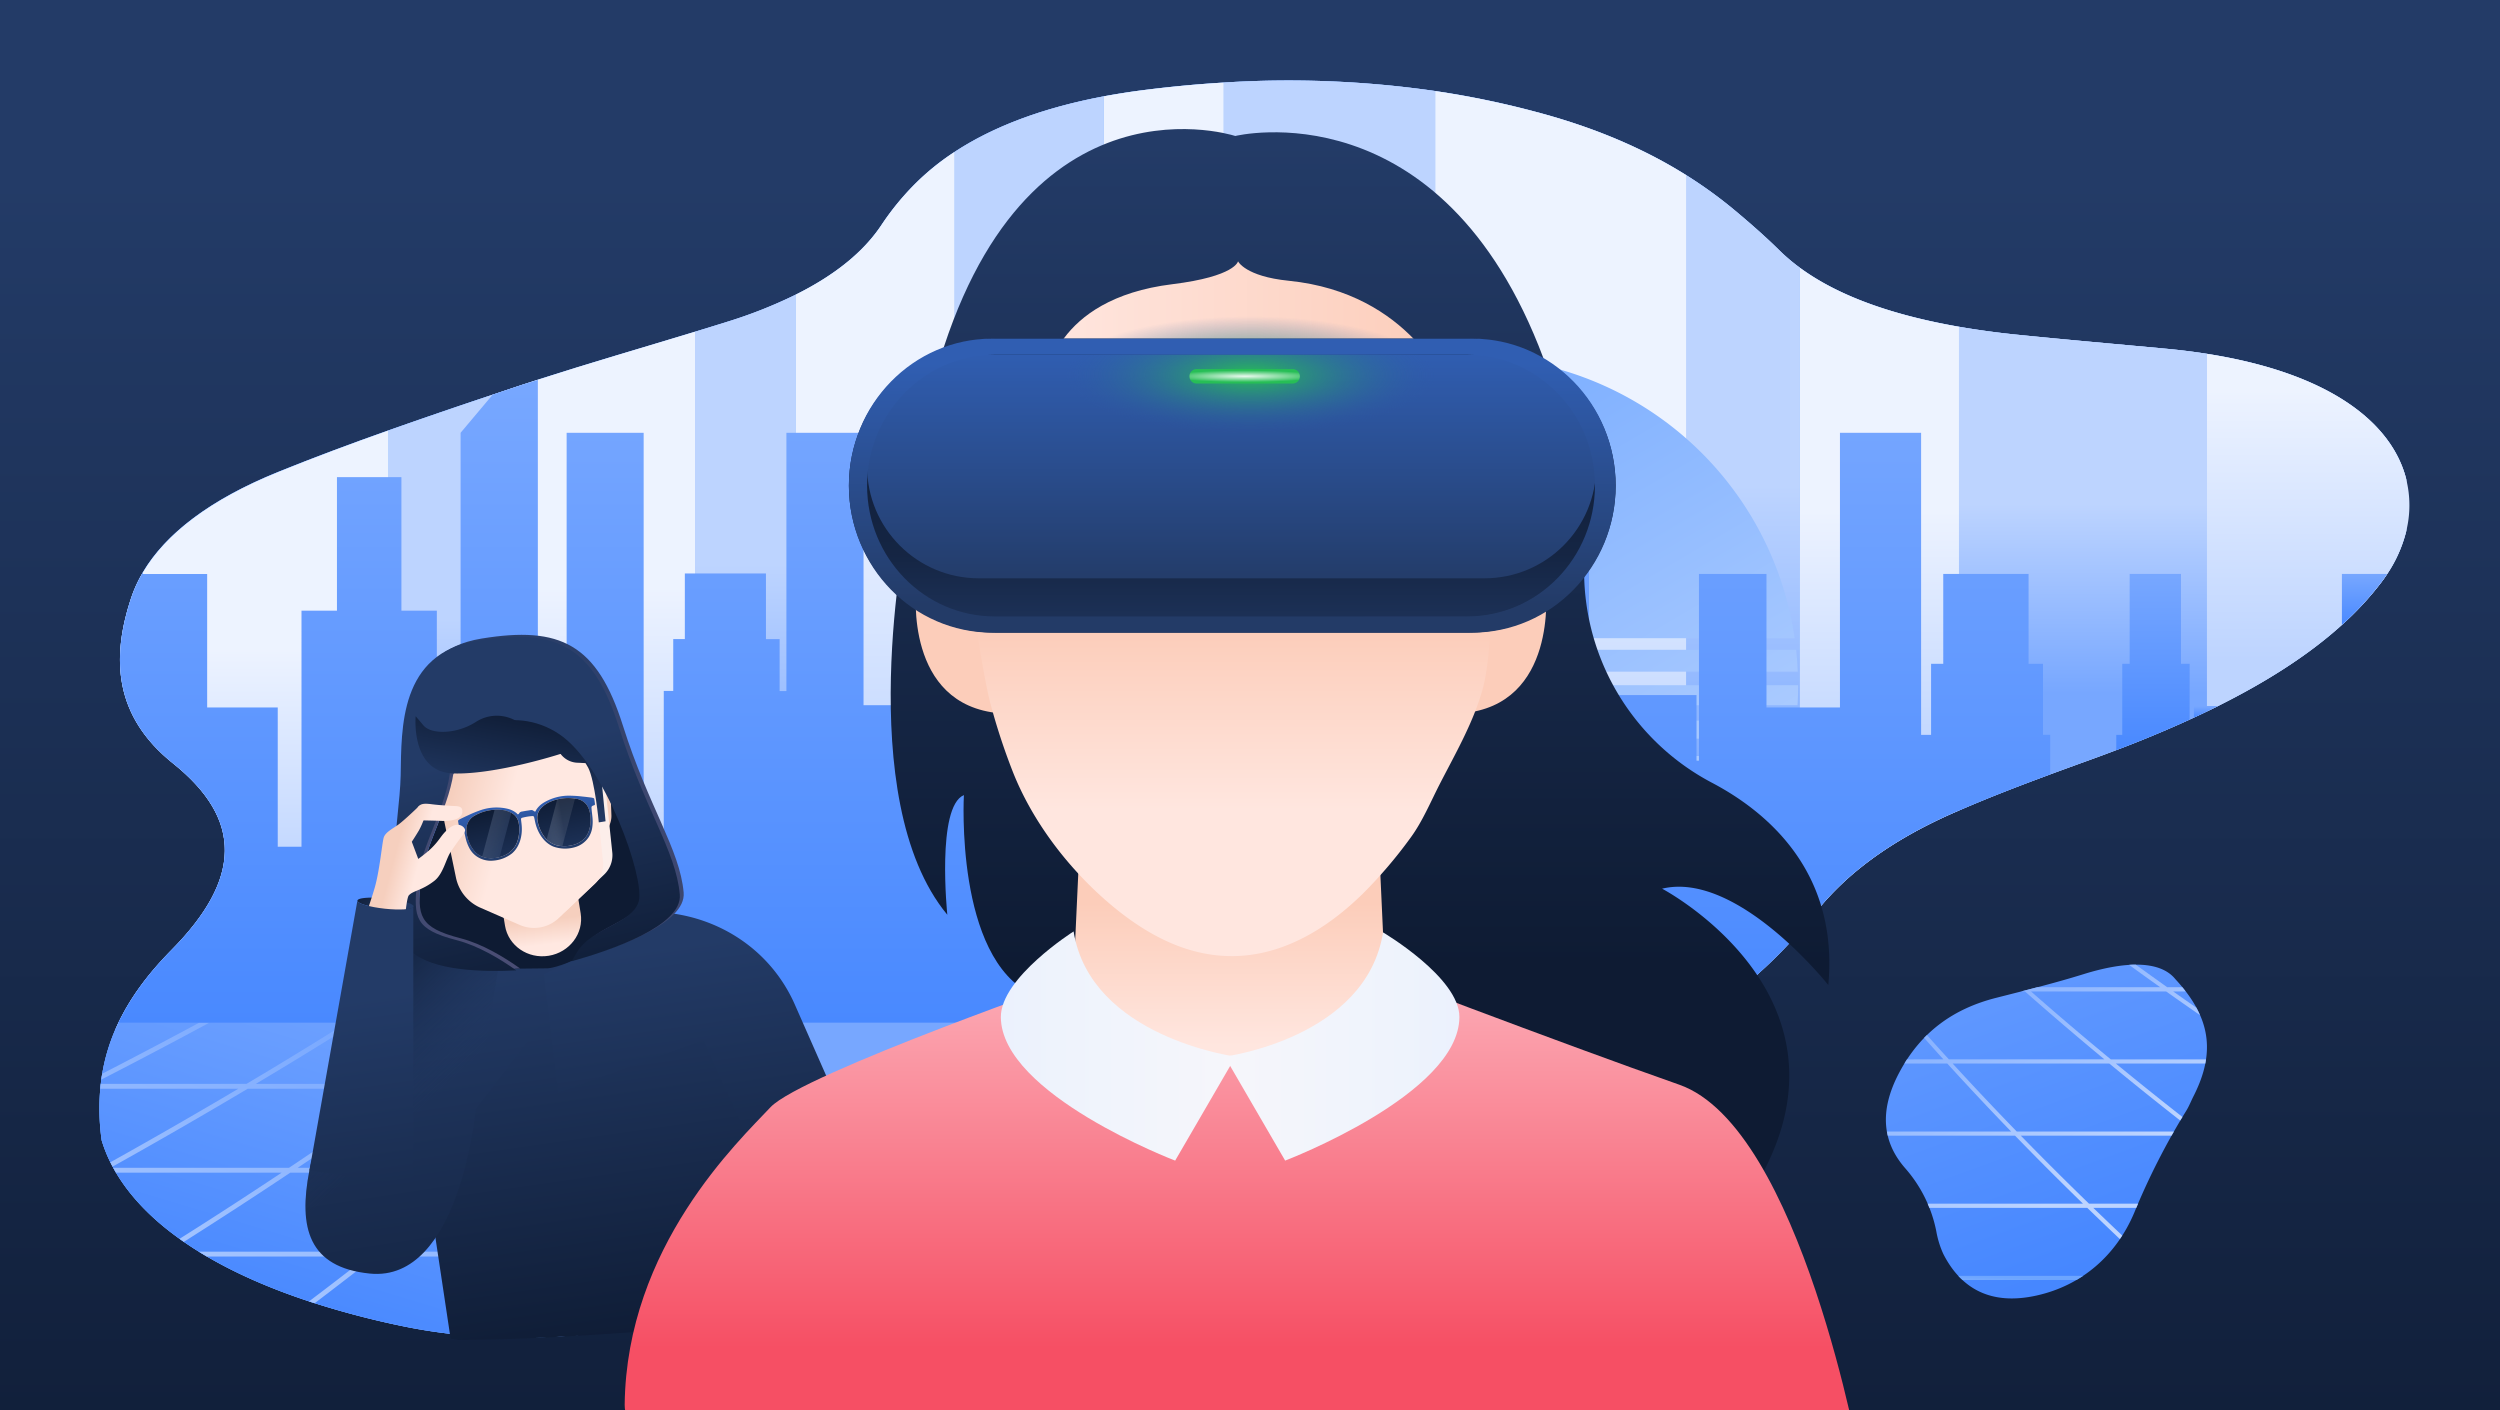 <svg xmlns="http://www.w3.org/2000/svg" width="296" height="167" fill="none" viewBox="0 0 296 167">
  <g clip-path="url(#a)">
    <path fill="#fff" d="M0 0h296v167H0z"/>
    <path fill="url(#b)" d="M307.225 0H-13.594v171.63h320.819V0Z"/>
    <path fill="url(#c)" d="M284.902 56.745v6.125a16.043 16.043 0 0 1-2.251 5.08c-.219.334-.452.663-.698.986a36.502 36.502 0 0 1-4.673 5.05c-3.935 3.561-8.895 6.724-14.675 9.608-.433.214-.869.43-1.312.642-.508.246-1.024.49-1.546.73l-.51.235a144.733 144.733 0 0 1-8.681 3.612c-1.029.394-2.075.782-3.139 1.166a882.525 882.525 0 0 0-4.684 1.708c-3.695 1.364-7.339 2.77-10.803 4.278l-.586.254c-7.571 3.32-12.809 7.312-16.356 11.798a63.731 63.731 0 0 1-1.893 2.278 56.055 56.055 0 0 1-6.684 6.507 34.514 34.514 0 0 1-6.352 4.096c-.126.064-.249.128-.377.189l-.059.03c-.321.158-.644.31-.973.46l-.513.235-.236.102c-4.224 1.844-9.068 3.17-14.418 3.986l-.572.085a84.52 84.52 0 0 1-6.307.671c-3.825.268-7.654.444-11.458.548-.182 0-.366 0-.548.016a357.59 357.59 0 0 1-8.387.126c-3.508.014-6.876.169-10.106.465l-.534.051c-1.35.132-2.675.291-3.976.476-1.196.167-2.369.36-3.518.577a64.028 64.028 0 0 0-12.469 3.577l-.629.268a47 47 0 0 0-9.766 5.518c-.254.187-.508.38-.756.575-.439.337-.869.683-1.292 1.04-3.02 2.535-6.178 4.9-9.461 7.084-.633.423-1.287.835-1.963 1.236-.326.195-.655.387-.989.574a61.931 61.931 0 0 1-7.846 3.711c-.287.114-.576.227-.867.337-7.504 2.847-16.094 4.705-24.596 5.312H55.68a62.736 62.736 0 0 1-7.991-1.128 101.85 101.85 0 0 1-10.427-2.722c-.224-.069-.449-.144-.668-.216-4.687-1.545-8.716-3.334-12.09-5.31a40.76 40.76 0 0 1-2.732-1.737l-.51-.359c-3.377-2.406-5.882-5.058-7.53-7.838a16.423 16.423 0 0 1-.323-.575c-.026-.048-.053-.094-.074-.139-.094-.171-.18-.34-.268-.511a16.91 16.91 0 0 1-1.03-2.601 26.98 26.98 0 0 1-.162-6.106c0-.195.035-.388.059-.578.024-.19.037-.337.064-.505.03-.233.064-.463.107-.693a22.499 22.499 0 0 1 1.548-5.226c.12-.268.243-.554.374-.826.099-.203.198-.407.302-.607 1.422-2.783 3.427-5.414 5.983-8.002 8.304-8.403 8.462-15.46.18-22.09-6.952-5.562-7.337-12.38-4.984-19.517.36-1.088.838-2.134 1.425-3.118 2.674-4.523 7.91-8.595 16.065-11.891 4.21-1.7 8.555-3.316 12.983-4.885a733.429 733.429 0 0 1 12.332-4.23l2.733-.916a52.598 52.598 0 0 1 1.665-.535c.318-.107.64-.211.96-.313 6.12-1.978 12.416-3.796 18.629-5.692a499.82 499.82 0 0 0 3.716-1.147 55.668 55.668 0 0 0 8.175-3.227c4.684-2.33 8.082-5.093 10.195-8.287a31.887 31.887 0 0 1 3.611-4.484 28.988 28.988 0 0 1 5.011-4.138c4.582-3.01 10.466-5.232 17.663-6.588a82.97 82.97 0 0 1 4.885-.762c3.178-.4 6.285-.691 9.322-.871a121.065 121.065 0 0 1 25.045 1.002 106.39 106.39 0 0 1 12.523 2.628c6.876 1.874 12.491 4.38 17.183 7.32a52.8 52.8 0 0 1 5.817 4.222c1.831 1.534 3.607 3.093 5.232 4.694a22.028 22.028 0 0 0 2.406 2.046c4.567 3.363 10.962 5.614 18.848 6.996 2.266.396 4.65.72 7.155.97 5.745.584 11.549 1.091 17.329 1.631a78.07 78.07 0 0 1 4.879.605c14.838 2.334 21.971 8.341 23.607 14.854Z"/>
    <path fill="url(#d)" d="M284.902 56.745v6.125a16.043 16.043 0 0 1-2.251 5.08c-.219.334-.452.663-.698.986a36.502 36.502 0 0 1-4.673 5.05c-3.935 3.561-8.895 6.724-14.675 9.608-.433.214-.869.43-1.312.642-.508.246-1.024.49-1.546.73l-.51.235a144.733 144.733 0 0 1-8.681 3.612c-1.029.394-2.075.782-3.139 1.166a882.525 882.525 0 0 0-4.684 1.708c-3.695 1.364-7.339 2.77-10.803 4.278l-.586.254c-7.571 3.32-12.809 7.312-16.356 11.798a63.731 63.731 0 0 1-1.893 2.278 56.055 56.055 0 0 1-6.684 6.507 34.514 34.514 0 0 1-6.352 4.096c-.126.064-.249.128-.377.189l-.059.03c-.321.158-.644.31-.973.46l-.513.235-.236.102c-4.224 1.844-9.068 3.17-14.418 3.986l-.572.085a84.52 84.52 0 0 1-6.307.671c-3.825.268-7.654.444-11.458.548-.182 0-.366 0-.548.016a357.59 357.59 0 0 1-8.387.126c-3.508.014-6.876.169-10.106.465l-.534.051c-1.35.132-2.675.291-3.976.476-1.196.167-2.369.36-3.518.577a63.961 63.961 0 0 0-12.469 3.578l-.629.267a47 47 0 0 0-9.766 5.518c-.254.187-.508.38-.756.575-.439.337-.869.683-1.292 1.04-3.02 2.535-6.178 4.9-9.461 7.084-.633.423-1.287.835-1.963 1.236-.326.195-.655.387-.989.574a61.931 61.931 0 0 1-7.846 3.711c-.287.114-.576.227-.867.337-7.504 2.847-16.094 4.705-24.596 5.312a80.465 80.465 0 0 1-11.763 0 62.736 62.736 0 0 1-7.991-1.128 101.85 101.85 0 0 1-10.427-2.722c-.224-.069-.449-.144-.668-.216-4.687-1.545-8.716-3.334-12.09-5.31a40.76 40.76 0 0 1-2.732-1.737l-.51-.359c-3.377-2.406-5.882-5.058-7.53-7.838a16.423 16.423 0 0 1-.323-.575c-.026-.048-.053-.094-.074-.139-.094-.171-.18-.34-.268-.511a16.91 16.91 0 0 1-1.03-2.601 26.98 26.98 0 0 1-.162-6.106c0-.195.035-.388.059-.578.024-.19.037-.337.064-.505.03-.233.064-.463.107-.693a22.499 22.499 0 0 1 1.548-5.226c.12-.268.243-.554.374-.826.099-.203.198-.407.302-.607 1.422-2.783 3.427-5.414 5.983-8.002 8.304-8.403 8.462-15.46.18-22.09-6.952-5.562-7.337-12.38-4.984-19.517.36-1.088.838-2.134 1.425-3.118 2.674-4.523 7.91-8.595 16.065-11.891 4.21-1.7 8.555-3.316 12.983-4.885a733.429 733.429 0 0 1 12.332-4.23l2.733-.916a52.598 52.598 0 0 1 1.665-.535c.318-.107.64-.211.96-.313 6.12-1.978 12.416-3.796 18.629-5.692a499.82 499.82 0 0 0 3.716-1.147 55.668 55.668 0 0 0 8.175-3.227c4.684-2.33 8.082-5.093 10.195-8.287a31.887 31.887 0 0 1 3.611-4.484 28.988 28.988 0 0 1 5.011-4.138c4.582-3.01 10.466-5.232 17.663-6.588a82.97 82.97 0 0 1 4.885-.762c3.178-.4 6.285-.691 9.322-.871a121.065 121.065 0 0 1 25.045 1.002 106.39 106.39 0 0 1 12.523 2.628c6.876 1.874 12.491 4.38 17.183 7.32a52.8 52.8 0 0 1 5.817 4.222c1.831 1.534 3.607 3.093 5.232 4.694a22.028 22.028 0 0 0 2.406 2.046c4.567 3.363 10.962 5.614 18.848 6.996 2.266.396 4.65.72 7.155.97 5.745.584 11.549 1.091 17.329 1.631a78.07 78.07 0 0 1 4.879.605c14.838 2.334 21.971 8.341 23.607 14.854Z"/>
    <path fill="url(#e)" d="M284.903 62.87a16.067 16.067 0 0 1-2.252 5.08 16.8 16.8 0 0 1-.697.987 36.509 36.509 0 0 1-4.674 5.05c-3.935 3.561-8.894 6.724-14.674 9.609-.433.213-.869.43-1.313.641V41.895c14.832 2.33 21.965 8.338 23.602 14.85a12.71 12.71 0 0 1 .008 6.126Z"/>
    <g filter="url(#f)">
      <path fill="url(#g)" d="M261.3 41.893v42.343c-.508.246-1.023.489-1.545.73l-.511.235a144.566 144.566 0 0 1-8.68 3.612c-1.029.394-2.075.782-3.139 1.165a882.512 882.512 0 0 0-4.684 1.709c-3.695 1.363-7.339 2.77-10.803 4.277V38.688a99.37 99.37 0 0 0 7.154.97c5.745.583 11.549 1.09 17.329 1.63 1.711.158 3.338.36 4.879.605Z"/>
    </g>
    <g filter="url(#h)">
      <path fill="url(#i)" d="M231.94 38.69v57.268l-.585.254c-7.579 3.328-12.817 7.32-16.365 11.806a62.641 62.641 0 0 1-1.892 2.278v-78.6c4.566 3.36 10.966 5.619 18.842 6.993Z"/>
    </g>
    <g filter="url(#j)">
      <path fill="url(#k)" d="M213.093 31.69v78.601a55.978 55.978 0 0 1-6.684 6.507 34.462 34.462 0 0 1-6.352 4.096c-.126.064-.249.128-.377.19l-.059.029V20.727a52.639 52.639 0 0 1 5.828 4.221c1.832 1.535 3.607 3.093 5.232 4.695.754.74 1.56 1.424 2.412 2.047Z"/>
    </g>
    <g filter="url(#l)">
      <path fill="url(#m)" d="M199.631 20.73v100.389c-.321.157-.644.31-.973.46l-.514.235-.235.101h-27.983V10.781c4.223.624 8.405 1.502 12.522 2.628 6.877 1.874 12.491 4.38 17.183 7.32Z"/>
    </g>
    <g filter="url(#n)">
      <path fill="url(#o)" d="M169.924 10.78v111.134h-25.045V9.777a121.065 121.065 0 0 1 25.045 1.002Z"/>
    </g>
    <g filter="url(#p)">
      <path fill="url(#q)" d="M144.879 9.777v112.137h-14.207V11.411a83.15 83.15 0 0 1 4.884-.762c3.178-.401 6.286-.692 9.323-.872Z"/>
    </g>
    <g filter="url(#r)">
      <path fill="url(#s)" d="M130.672 11.41v110.503h-17.664V17.998c4.582-3.01 10.467-5.232 17.664-6.588Z"/>
    </g>
    <g filter="url(#t)">
      <path fill="url(#u)" d="M113.009 17.996v103.916H94.187v-87.02c4.684-2.33 8.082-5.093 10.195-8.287a31.887 31.887 0 0 1 3.611-4.484 28.98 28.98 0 0 1 5.016-4.125Z"/>
    </g>
    <g filter="url(#v)">
      <path fill="url(#w)" d="M94.189 34.895v87.019H82.297V39.268a499.82 499.82 0 0 0 3.716-1.147 55.668 55.668 0 0 0 8.175-3.227Z"/>
    </g>
    <g filter="url(#x)">
      <path fill="url(#y)" d="M82.296 39.27v82.645H62.707V45.269c.318-.107.639-.211.96-.313 6.12-1.973 12.415-3.791 18.629-5.687Z"/>
    </g>
    <g filter="url(#z)">
      <path fill="url(#A)" d="M62.707 45.266v76.646h-16.73V50.965a732.814 732.814 0 0 1 12.332-4.229l2.733-.917c.553-.184 1.106-.369 1.665-.553Z"/>
    </g>
    <g filter="url(#B)">
      <path fill="url(#C)" d="M45.976 50.969v70.946H13.648c.12-.267.244-.553.375-.826.099-.203.198-.406.302-.607 1.422-2.783 3.427-5.414 5.983-8.002 8.304-8.402 8.462-15.46.18-22.09-6.952-5.561-7.337-12.379-4.984-19.517.36-1.088.838-2.133 1.425-3.117 2.673-4.524 7.91-8.596 16.065-11.892 4.208-1.711 8.56-3.326 12.982-4.895Z"/>
    </g>
    <g filter="url(#D)">
      <path fill="url(#E)" d="M212.491 75.563h-77.05a38.933 38.933 0 0 1 63.993-23.835 38.933 38.933 0 0 1 13.057 23.835Z"/>
    </g>
    <g filter="url(#F)">
      <path fill="url(#G)" d="M212.853 79.524h-77.775c.038-.871.102-1.735.193-2.59h77.397c.091.855.152 1.719.185 2.59Z"/>
    </g>
    <path fill="url(#H)" d="M183.758 118.855a37.32 37.32 0 0 1-1.358.327h-16.87a38.887 38.887 0 0 1-1.358-.327h19.586Z"/>
    <path fill="url(#I)" d="M193.818 114.664c-.318.187-.638.369-.959.551H155.08a56.06 56.06 0 0 1-.963-.551h39.701Z"/>
    <path fill="url(#J)" d="M199.596 110.473c-.302.267-.61.534-.917.78h-49.422c-.31-.254-.615-.516-.917-.78h51.256Z"/>
    <path fill="url(#K)" d="M203.714 106.277c-.287.343-.581.678-.88 1.006h-57.747c-.3-.33-.593-.665-.88-1.006h59.507Z"/>
    <path fill="url(#L)" d="M206.804 102.09a46 46 0 0 1-.818 1.23h-64.035a46 46 0 0 1-.818-1.23h65.671Z"/>
    <path fill="url(#M)" d="M209.128 97.894c-.232.492-.478.979-.732 1.46h-68.859c-.254-.481-.5-.968-.732-1.46h70.323Z"/>
    <path fill="url(#N)" d="M210.831 93.703a40.887 40.887 0 0 1-.615 1.684h-72.492a38.154 38.154 0 0 1-.615-1.684h73.722Z"/>
    <path fill="url(#O)" d="M212 89.512a37.799 37.799 0 0 1-.471 1.914h-75.125a28.679 28.679 0 0 1-.47-1.914H212Z"/>
    <path fill="url(#P)" d="M212.677 85.32a37.48 37.48 0 0 1-.289 2.14h-76.841a37.48 37.48 0 0 1-.289-2.14h77.419Z"/>
    <g filter="url(#Q)">
      <path fill="url(#R)" d="M212.896 81.129v.043c0 .78-.024 1.553-.069 2.323h-77.718a38.9 38.9 0 0 1-.07-2.323v-.043h77.857Z"/>
    </g>
    <g filter="url(#S)">
      <path fill="url(#T)" d="M200.064 120.897c-.125.064-.248.128-.377.189l-.058.03c-.321.157-.645.31-.974.46l-.513.235-.235.101c-4.224 1.845-9.069 3.171-14.418 3.987l-.572.085a84.576 84.576 0 0 1-6.307.671c-3.826.268-7.654.444-11.459.548-.182 0-.366 0-.548.016-2.809.075-5.604.117-8.387.126-3.507.014-6.876.169-10.105.465l-.535.051c-1.349.132-2.674.29-3.976.476-1.195.167-2.368.36-3.518.577a64.028 64.028 0 0 0-12.469 3.577l-.628.268a46.975 46.975 0 0 0-9.766 5.518c-.254.187-.508.379-.757.575-.439.337-.869.683-1.291 1.04-3.02 2.535-6.179 4.9-9.462 7.084-.633.423-1.287.834-1.962 1.236-.326.195-.655.387-.989.574a61.986 61.986 0 0 1-7.847 3.711c-.287.114-.576.226-.866.337-7.505 2.847-16.095 4.705-24.596 5.312a80.466 80.466 0 0 1-11.764 0 62.639 62.639 0 0 1-7.996-1.128 101.85 101.85 0 0 1-10.427-2.722c-.224-.069-.449-.144-.668-.216-4.687-1.545-8.716-3.334-12.09-5.31-.326-.19-.641-.379-.954-.575a39.849 39.849 0 0 1-1.778-1.162l-.51-.359c-3.377-2.406-5.882-5.058-7.53-7.838a16.423 16.423 0 0 1-.323-.575c-.026-.048-.053-.094-.074-.139-.094-.171-.18-.34-.268-.511a16.91 16.91 0 0 1-1.03-2.601 26.98 26.98 0 0 1-.162-6.106c0-.196.035-.388.059-.578.024-.19.037-.337.064-.505.03-.233.064-.463.107-.693a22.499 22.499 0 0 1 1.548-5.226c.12-.268.243-.554.374-.826.099-.204.198-.407.302-.607l31.651.069 16.731.038 19.589.045 11.892.027 18.821.043 17.664.037 14.207.032 25.045.056 29.705.067.43.014Z"/>
    </g>
    <path fill="url(#U)" d="M198.261 121.089h-.703l.586.724.513-.235-.396-.489Zm-16.958.826c-.152-.267-.299-.551-.449-.826h-.62c.146.274.296.55.449.826a309.308 309.308 0 0 0 2.238 4.072l.572-.086a224.14 224.14 0 0 1-2.19-3.986Zm-17.623 0c-.078-.267-.153-.551-.228-.826h-.55c.075.267.149.551.227.826.483 1.768.978 3.537 1.484 5.307.182 0 .366 0 .548-.016a466.274 466.274 0 0 1-1.489-5.291h.008Zm-17.605 0v-.826h-.535v.826c.013 1.982.027 3.965.043 5.948l.535-.05c-.02-1.968-.037-3.934-.051-5.898h.008Zm-19.295 6.416a486.666 486.666 0 0 0 1.714-6.416c.072-.267.142-.551.214-.826h-.535c-.072.267-.142.551-.216.826a502.745 502.745 0 0 1-1.714 6.416h-18.768a350.825 350.825 0 0 0 3.476-6.416c.147-.267.291-.551.435-.826h-.636c-.144.267-.289.551-.436.826a376.96 376.96 0 0 1-3.475 6.416H88.151a362.993 362.993 0 0 0 5.227-6.416l.655-.826h-.687c-.22.267-.436.551-.658.826a328.863 328.863 0 0 1-5.245 6.416H68.859a373.294 373.294 0 0 0 6.983-6.416l.874-.826h-.801l-.877.826a369.932 369.932 0 0 1-7.013 6.416H49.578a444.092 444.092 0 0 0 8.745-6.416l1.09-.826h-.924l-1.096.826a447.275 447.275 0 0 1-8.778 6.416H30.286a527.818 527.818 0 0 0 10.502-6.416l1.31-.826h-1.054l-1.318.826a559.37 559.37 0 0 1-10.541 6.416H11.93c-.024.19-.046.383-.059.578h16.343a681.435 681.435 0 0 1-15.15 8.707c.085.171.17.34.267.511a674.331 674.331 0 0 0 15.993-9.218h18.479a556.724 556.724 0 0 1-13.581 9.357H13.407c.102.192.212.382.324.575h19.62a583.82 583.82 0 0 1-12.097 7.838l.51.359a625.318 625.318 0 0 0 12.611-8.197h21.46a492.7 492.7 0 0 1-11.594 9.357H23.544c.312.195.628.385.954.575h19.006a543.288 543.288 0 0 1-6.916 5.309c.219.073.443.147.668.217a551.24 551.24 0 0 0 7.175-5.526h24.653a453.939 453.939 0 0 1-9.235 9.357h-4.162a80.46 80.46 0 0 0 11.763 0h-6.785a468.779 468.779 0 0 0 9.2-9.357h24.79a396.024 396.024 0 0 1-2.606 4.047c.292-.11.581-.222.866-.336a506.241 506.241 0 0 0 2.385-3.711h5.462c.334-.187.663-.38.989-.575h-6.085a417.91 417.91 0 0 0 5.748-9.357h13.052c.249-.195.503-.388.757-.575h-13.467a378.172 378.172 0 0 0 5.377-9.357h18.928l-1.069 3.839.628-.267c.337-1.193.668-2.385.995-3.578h11.474a75.47 75.47 0 0 1 3.518-.577l-14.827.005Zm-58.55.578h18.737a389.159 389.159 0 0 1-8.12 9.357H57.403a433.622 433.622 0 0 0 10.812-9.349l.016-.008Zm-32.977 9.357a543.957 543.957 0 0 0 13.528-9.357h18.613a452.995 452.995 0 0 1-10.852 9.357H35.253Zm34.384 9.932h-24.47a502.142 502.142 0 0 0 11.552-9.357h21.599a431.458 431.458 0 0 1-8.68 9.357Zm25.398 0H70.44a430.534 430.534 0 0 0 8.646-9.357h21.722a428.858 428.858 0 0 1-5.782 9.357h.01Zm6.101-9.935H79.577a389.678 389.678 0 0 0 8.09-9.357h18.848a386.36 386.36 0 0 1-5.39 9.368l.011-.011Zm-77.531-17.185-1.54.826a710.975 710.975 0 0 1-9.964 5.227c-.043.23-.078.46-.107.692a688.013 688.013 0 0 0 11.271-5.919l1.53-.826h-1.19Z"/>
    <path fill="url(#V)" d="M277.281 73.987v-6.034h5.363c-.219.335-.452.664-.698.987a36.408 36.408 0 0 1-4.665 5.047Z"/>
    <g filter="url(#W)">
      <path fill="url(#X)" d="M259.247 85.203a144.395 144.395 0 0 1-8.681 3.611v-1.807h.709v-8.41h.877V67.952h6.077v10.643h1.026l-.008 6.606Z"/>
    </g>
    <path fill="url(#Y)" d="M261.303 84.235c-.508.246-1.023.49-1.545.73v-1.371h2.858c-.433.214-.869.438-1.313.641Z"/>
    <g filter="url(#Z)">
      <path fill="url(#aa)" d="M242.743 87.005v4.681c-3.695 1.364-7.339 2.77-10.804 4.278l-.585.254c-7.579 3.32-12.817 7.312-16.365 11.798a62.641 62.641 0 0 1-1.892 2.278 56.053 56.053 0 0 1-6.684 6.507 34.462 34.462 0 0 1-6.352 4.096c-.126.064-.249.128-.377.19H14.024c.098-.203.197-.407.302-.607 1.422-2.783 3.427-5.414 5.983-8.002 8.304-8.403 8.461-15.46.179-22.09-6.951-5.562-7.336-12.38-4.983-19.517a15.68 15.68 0 0 1 1.425-3.118v.209h7.598v15.803h8.357v16.485h2.812V72.304h4.198V56.495h7.633v15.806h4.194v27.938h2.813V51.242l3.788-4.505 2.732-.917a52.26 52.26 0 0 1 1.666-.535c.318-.106.639-.21.96-.312v62.752h1.96v-1.259h.703v-.351h.4v-.601h.346V51.242h9.119v52.898h.101v-1.07h2.28V81.81h1.121v-6.148h1.374V67.9h9.603v7.77h1.62v6.149h.802V51.242h9.133v32.256h5.767V72.002h1.12v-7.673h1.372v-9.705h9.603v9.705h1.62v7.673h.802v-4.05h7.598v15.813h1.986V63.347h16.178v4.604h7.59v15.814h8.36v23.97h1.959v-1.259h.703v-.361h.401v-.601h1.03v-.706h.101v.706h.327v.601h.641V51.242h9.133v14.552h9.608v30.41h1.182v-6.148h1.441v-7.764h10.103v7.772h.289V67.95h7.994v15.814h8.699V51.242h9.609v35.763h1.181v-8.41h1.441V67.95h10.103v10.643h1.706v8.411h.853Z"/>
    </g>
    <g filter="url(#ab)">
      <path fill="url(#ac)" d="M246.692 115.341c-3.443 1.069-6.897 1.925-10.346 2.802-4.914 1.248-8.857 3.93-11.459 8.822-2.51 4.711-1.9 8.395.695 11.36a15.988 15.988 0 0 1 3.671 7.432c.161.942.444 1.859.842 2.727 2.083 4.08 5.615 6.122 11.061 4.901 5.32-1.19 9.405-4.73 11.546-9.817a82.858 82.858 0 0 1 6.133-12.026c.348-.553.575-1.157.869-1.735 2.746-5.39 1.909-9.491-2.139-13.873-1.836-2.277-6.039-2.098-10.873-.593Z"/>
    </g>
    <g filter="url(#ad)">
      <path fill="url(#ae)" d="M225.792 125.43c-.107.163-.211.329-.313.495h5.08a366.922 366.922 0 0 0 7.555 8.047H223.41c.03.166.064.331.104.495h15.071a393.32 393.32 0 0 0 8.039 8.047h-18.391c.072.163.136.329.201.494h18.698a402.398 402.398 0 0 0 3.858 3.695c.096-.139.192-.267.283-.417a608.97 608.97 0 0 1-3.433-3.278h5.096c.072-.165.142-.331.214-.494h-5.812a400.691 400.691 0 0 1-8.069-8.047h17.838c.093-.166.192-.329.286-.495h-18.61a375.581 375.581 0 0 1-7.588-8.047h18.549a424.65 424.65 0 0 0 8.392 6.745l.267-.42a446.058 446.058 0 0 1-7.884-6.325h10.587c.032-.166.059-.329.086-.495h-11.274a395.933 395.933 0 0 1-9.448-8.044h15.998c1.321.935 2.657 1.87 4.01 2.804a9.328 9.328 0 0 0-.436-.888 422.292 422.292 0 0 1-2.743-1.916h1.479a14.242 14.242 0 0 0-.393-.498h-1.789c-1.247-.891-2.489-1.782-3.724-2.673-.267 0-.519 0-.786.027 1.21.88 2.436 1.761 3.676 2.641h-14.53c-.637.168-1.275.333-1.915.497h.428a402.654 402.654 0 0 0 9.411 8.045h-18.415a294.262 294.262 0 0 1-2.588-2.874c-.115.109-.227.222-.34.334.754.847 1.514 1.693 2.281 2.54l-4.302.005Z"/>
    </g>
    <g filter="url(#af)">
      <path fill="url(#ag)" d="M232.369 151.553h13.479c.268-.158.535-.323.802-.494h-14.787c.158.171.324.347.506.494Z"/>
    </g>
    <g filter="url(#ah)">
      <path fill="url(#ai)" d="m54.298 158.647-.946-.153-4.278-28.454 13.635-21.388 20.976 5.152 10.504 42.968c-11.73.019-25.38 1.851-39.89 1.875Z"/>
    </g>
    <path fill="url(#aj)" d="M56.32 131.354s-1.848 20.529-12.544 19.436c-7.219-.735-8.48-5.393-7.141-12.223 1.34-6.831 12.477-27.829 12.477-27.829l22.834.102-15.626 20.514Z"/>
    <g filter="url(#ak)">
      <path fill="url(#al)" d="M64.717 114.651s.869.078 3.42-1.056c3.13-1.39 7.237-4.464 7.953-7.119.717-2.655-3.909-16.087-9.435-19.784-5.526-3.697-12.533-.65-12.862 3.94-.329 4.591-3.6 9.489-3.978 13.635-.377 4.147-.767 5.882 4.24 7.165 5.008 1.284 6.986 3.259 6.986 3.259l3.676-.04Z"/>
    </g>
    <path fill="url(#am)" d="M79.963 150.516c.316 1.935.853 3.475 1.198 3.406.345-.07.37-1.674.054-3.612-.316-1.938-.859-3.462-1.203-3.406-.345.056-.367 1.676-.049 3.612Z"/>
    <g filter="url(#an)">
      <path fill="url(#ao)" d="m83.28 123.153 9.852 21.695-13.122 2.056c.345-.056.885 1.471 1.203 3.406.319 1.936.292 3.556-.053 3.612l16.67-1.235a9.742 9.742 0 0 0 4.301-.954c3.077-1.519 4.518-4.35 2.922-7.97l-11.044-25.045c-3.302-7.219-10.75-11.298-18.67-10.694l-7.202 5.574-3.743 1.748 1.698 14.009 17.188-6.202Z"/>
    </g>
    <g filter="url(#ap)">
      <path fill="url(#aq)" d="M55.616 102.453a2.714 2.714 0 0 1-2.093-1.896l-.356-1.206a2.703 2.703 0 0 1 1.337-3.165l.07-.038 1.042 6.305Z"/>
    </g>
    <g filter="url(#ar)">
      <path fill="url(#as)" d="M56.32 131.354s-1.848 20.529-12.544 19.436c-7.219-.735-8.48-5.393-7.141-12.223 1.34-6.831 12.477-27.829 12.477-27.829l9.924 3.663-2.716 16.953Z"/>
    </g>
    <g filter="url(#at)">
      <path fill="url(#au)" d="M71.012 98.965a2.711 2.711 0 0 0 1.38-2.462l-.048-1.257a2.708 2.708 0 0 0-2.286-2.574h-.078l1.032 6.293Z"/>
    </g>
    <g filter="url(#av)">
      <path fill="url(#aw)" d="m68.19 104.703.56 3.433c.388 2.371-1.304 4.622-3.777 5.026-2.473.404-4.793-1.19-5.181-3.561l-.562-3.433 8.96-1.465Z"/>
    </g>
    <g filter="url(#ax)">
      <path fill="url(#ay)" d="m71.595 92.392.899 8.529a3.172 3.172 0 0 1-.968 2.633l-4.278 4.056a4.25 4.25 0 0 1-4.638.802l-4.655-2.04a4.988 4.988 0 0 1-2.874-3.548l-2.026-9.76 2.788-4.102 9.523-1.556 5.165 1.088 1.064 3.898Z"/>
    </g>
    <g filter="url(#az)">
      <path fill="url(#aA)" d="m70.502 93.486.898 8.528a3.176 3.176 0 0 1-.968 2.634l-4.278 4.056a4.242 4.242 0 0 1-4.638.802l-4.655-2.04a4.992 4.992 0 0 1-2.874-3.548l-2.026-9.76 2.788-4.102 9.523-1.556 5.165 1.088 1.065 3.898Z"/>
    </g>
    <g filter="url(#aB)">
      <path fill="url(#aC)" d="m71.139 91.547.559 5.694-.802.131s-.458-4.94-1.252-6.472-2.406-3.027-2.406-3.027l1.337-1.943 1.115 1.51 2.3 2.139-.851 1.968Z"/>
    </g>
    <g filter="url(#aD)">
      <path fill="url(#aE)" d="M66.372 89.26a2.605 2.605 0 0 0 2.056 1.049l1.451.072-1.451-3.885-7.646-3.973-4.532 5.422 10.122 1.316Z"/>
    </g>
    <g filter="url(#aF)">
      <path fill="url(#aG)" fill-rule="evenodd" d="M61.48 96.284a.268.268 0 0 1-.172.142c-.058-.056-.117-.12-.181-.174a2.643 2.643 0 0 0-1.008-.489 5.776 5.776 0 0 0-3.096.12 14.2 14.2 0 0 0-1.604.65c-.305.136-.604.283-.904.428a1.29 1.29 0 0 0-.222.139.156.156 0 0 0-.059.112c.032.209.07.414.113.618a.134.134 0 0 0 .152.101 1.15 1.15 0 0 1 .166 0 .214.214 0 0 1 .208.16c.236.886.236 1.423.674 2.278.19.378.465.707.802.963a2.942 2.942 0 0 0 2.01.569 4.064 4.064 0 0 0 2.273-.866c.882-.759 1.211-2.024 1.147-3.147-.013-.283-.056-.564-.088-.844-.014-.123.024-.196.144-.225.198-.05.396-.094.599-.128a6.66 6.66 0 0 1 .607-.07c.123 0 .182.048.206.169.061.267.112.556.187.828.3 1.083 1.013 2.177 2.088 2.618.78.279 1.626.316 2.427.104a2.94 2.94 0 0 0 1.727-1.179 2.87 2.87 0 0 0 .444-1.166c.142-.949-.03-1.46-.088-2.371a.214.214 0 0 1 .147-.222 1.524 1.524 0 0 1 .202-.074.125.125 0 0 0 .063-.126 8.07 8.07 0 0 0-.088-.62.151.151 0 0 0-.091-.089 1.42 1.42 0 0 0-.268-.064c-.331-.04-.663-.083-.994-.115-.57-.07-1.145-.106-1.72-.107a5.784 5.784 0 0 0-2.975.869 2.66 2.66 0 0 0-.802.786c-.045.072-.08.15-.118.222a.267.267 0 0 1-.208-.078.425.425 0 0 0-.342-.09l-.535.082-.535.094a.433.433 0 0 0-.297.195l.009-.003Zm2.574-.588a3.105 3.105 0 0 1 1.07-.756 5.382 5.382 0 0 1 3.208-.348c.464.093.876.359 1.152.743.66.97.567 3-.23 3.877a2.72 2.72 0 0 1-1.198.772 4.105 4.105 0 0 1-1.558.193 2.793 2.793 0 0 1-1.455-.513c-.783-.548-1.32-1.728-1.427-2.645a1.605 1.605 0 0 1 .43-1.323h.008Zm-3.475.567a1.624 1.624 0 0 1 .828 1.12c.19.904.057 2.192-.51 2.96a2.8 2.8 0 0 1-1.217.951 4.162 4.162 0 0 1-1.537.316 2.751 2.751 0 0 1-1.382-.353c-1.035-.577-1.77-2.47-1.452-3.601a1.85 1.85 0 0 1 .856-1.07 5.376 5.376 0 0 1 3.16-.697c.437.036.863.163 1.248.374h.006Z" clip-rule="evenodd"/>
    </g>
    <g filter="url(#aH)">
      <path fill="url(#aI)" fill-rule="evenodd" d="M65.051 99.663c.427.305.931.482 1.455.514a4.106 4.106 0 0 0 1.558-.193c.46-.146.874-.413 1.198-.772.802-.877.89-2.906.23-3.877a1.872 1.872 0 0 0-1.152-.743 5.382 5.382 0 0 0-3.209.347c-.406.174-.77.432-1.069.757a1.605 1.605 0 0 0-.43 1.323c.099.915.636 2.096 1.42 2.644Z" clip-rule="evenodd"/>
    </g>
    <g filter="url(#aJ)">
      <path fill="url(#aK)" fill-rule="evenodd" d="M60.889 100.34c.567-.767.7-2.055.51-2.96a1.623 1.623 0 0 0-.828-1.12 3.145 3.145 0 0 0-1.254-.374 5.376 5.376 0 0 0-3.16.712 1.85 1.85 0 0 0-.855 1.069c-.319 1.13.416 3.024 1.451 3.601.422.238.899.359 1.382.353a4.18 4.18 0 0 0 1.538-.315c.488-.201.91-.536 1.216-.966Z" clip-rule="evenodd"/>
    </g>
    <g filter="url(#aL)" opacity=".46">
      <path fill="url(#aM)" fill-rule="evenodd" d="M60.544 96.247a3.177 3.177 0 0 0-1.224-.358 5.117 5.117 0 0 0-.76 0l-1.47 5.521c.333.133.69.2 1.048.195a4.076 4.076 0 0 0 1.018-.142l1.388-5.216Z" clip-rule="evenodd"/>
    </g>
    <g filter="url(#aN)" opacity=".46">
      <path fill="url(#aO)" fill-rule="evenodd" d="m65.975 94.651-1.256 4.73c.102.103.213.198.331.283.427.304.931.482 1.455.513h.085l1.497-5.64a5.348 5.348 0 0 0-2.112.114Z" clip-rule="evenodd"/>
    </g>
    <g filter="url(#aP)">
      <path fill="url(#aQ)" d="M49.102 112.372c2.534 2.374 8.568 2.495 12.477 2.292-1.925-1.369-4.505-2.915-7.04-3.57-5.004-1.291-5.1-2.673-4.724-6.83.377-4.158 3.65-9.047 3.979-13.635.328-4.588 7.336-7.638 12.862-3.944 5.526 3.695 10.159 17.132 9.434 19.784-.724 2.652-5.502 3.093-7.296 6.013-.28.454-.492.818-.657 1.107 4.66-1.3 13.14-4.192 12.808-7.914-.451-5.122-4.143-10.103-7.194-19.767-3.05-9.665-7.43-11.823-16.733-10.302-9.304 1.522-9.013 10.366-9.122 15.99-.11 5.626-2.69 17.138 1.206 20.776Z"/>
    </g>
    <g filter="url(#aR)">
      <path fill="url(#aS)" d="M48.644 112.599c2.535 2.374 8.569 2.494 12.478 2.291-1.925-1.369-4.505-2.914-7.04-3.569-5.004-1.291-5.1-2.674-4.724-6.831.377-4.157 3.65-9.047 3.978-13.635.33-4.587 7.337-7.638 12.863-3.943s10.159 17.132 9.434 19.784c-.724 2.652-5.502 3.093-7.296 6.012-.28.455-.492.819-.657 1.107 4.66-1.299 13.14-4.192 12.808-7.913-.451-5.123-4.144-10.103-7.194-19.768-3.05-9.665-7.43-11.822-16.733-10.3-9.304 1.52-9.013 10.364-9.122 15.99-.11 5.624-2.69 17.136 1.205 20.775Z"/>
    </g>
    <g filter="url(#aT)">
      <path fill="url(#aU)" d="M42.32 106.63c-.031.339 1.426.77 3.263.968 1.7.176 3.125.093 3.355-.19l.013-.147a.107.107 0 0 0-.021-.038c-.252-.315-1.586-.676-3.209-.852-1.833-.193-3.363-.078-3.4.259Z"/>
    </g>
    <g filter="url(#aV)">
      <path fill="url(#aW)" d="M60.53 85.076a4.544 4.544 0 0 0-4.242.438c-2.262 1.42-5.222 1.47-6.15.377l-.922-1.093s-.63 6.638 4.47 6.78c5.101.141 12.686-2.318 12.686-2.318s3.38.08-.393-1.604c-3.772-1.685-5.165-2.503-5.449-2.58Z"/>
    </g>
    <g filter="url(#aX)">
      <path fill="url(#aY)" d="M50.02 97.132s1.591.034 2.268.061a4.842 4.842 0 0 0 1.582-.16c.399-.118 1.016-.447.843-1.193-.1-.436-.837-.403-.837-.403s-1.749-.083-2.674-.206c-.925-.123-1.358-.102-1.681.286-.324.387.5 1.615.5 1.615Z"/>
    </g>
    <g filter="url(#aZ)">
      <path fill="url(#ba)" d="M52.955 98.25c-.631.588-.743.89-1.278 1.529a8.34 8.34 0 0 1-1.32 1.278c-.418.342-.835.639-.835.639l-.765-2.032s.396-.594.84-1.337a8.99 8.99 0 0 0 .748-1.813l-.451-.967s-.067-.324-.367-.027-1.604 1.53-2.248 2.029c-.644.5-1.663.952-1.853 1.641-.19.69-.486 3.955-1.07 5.949-.582 1.994-1.577 4.719-1.577 4.719l-.885 7.472 5.583-1.716s.417-9.029.928-9.601c.51-.572 1.507-.548 3.015-1.716 1.038-.802 1.377-2.54 1.89-3.342.514-.802 1.257-1.807 1.417-1.989a1.83 1.83 0 0 0 .326-.572c.134-.358-.777-1.377-2.098-.145Z"/>
    </g>
    <path fill="url(#bb)" d="M48.965 107.227h-.028c.01.011.018.024.022.038l.006-.038Z"/>
    <g filter="url(#bc)">
      <path fill="url(#bd)" d="m36.637 138.571 12.298 1.906v-33.074c-.23.283-1.655.366-3.355.19-1.837-.198-3.294-.628-3.262-.968l-5.681 31.946Z"/>
    </g>
    <path fill="url(#be)" d="M48.938 107.409a.11.11 0 0 0 .013-.147l-.014.147Z"/>
    <path fill="url(#bf)" d="M188.19 59.078a52.468 52.468 0 0 0-.63 8.646 28.315 28.315 0 0 0 15.078 24.922c6.561 3.441 15.076 10.547 13.835 23.987 0 0-10.75-13.563-19.682-11.413 0 0 23.575 12.378 11.729 34.039-11.847 21.66-52.633-26.061-52.633-26.061l10.49-49.797 21.813-4.323Z"/>
    <path fill="url(#bg)" d="M128.957 115.295s-34.028 11.843-37.736 15.806c-3.708 3.962-17.051 16.468-17.26 35.228-.208 18.76 146.342 7.072 146.342 7.072s-7.091-39.926-21.474-44.971c-14.383-5.045-38.327-14.215-38.327-14.215l-31.545 1.08Z"/>
    <path fill="url(#bh)" d="M107.35 62.45s-6.587 32.11 4.813 45.858c0 0-1.318-12.793 1.962-14.17 0 0-1.091 19.279 8.106 23.596 9.197 4.318 12.846-5.868 12.846-5.868L107.35 62.449Z"/>
    <path fill="url(#bi)" d="m127.947 97.402-.834 18.014s6.002 10.02 19.18 9.686c13.177-.334 17.682-9.772 17.682-9.772l-.917-20.014-35.111 2.086Z"/>
    <path fill="url(#bj)" d="M182.751 42.44c-12.087-32.334-36.493-26.34-36.493-26.34-1.115-.35-27.128-8.055-36.418 31.895l36.456-3.797 36.455-1.759Z"/>
    <path fill="url(#bk)" d="M108.476 69.833s-1.435 13.662 9.924 14.619c11.36.957 1.195-21.046 1.195-21.046l-11.119 6.427Z"/>
    <path fill="url(#bl)" d="M183.021 69.833s1.436 13.662-9.924 14.619c-11.36.957-1.195-21.046-1.195-21.046l11.119 6.427Z"/>
    <path fill="url(#bm)" d="M115 70.506s1.412 9.544 2.243 12.699a74.246 74.246 0 0 0 2.62 8.034c2.462 6.328 7.122 12.228 12.322 16.423 4.652 3.743 9.218 5.614 13.95 5.54 5.92-.107 11.098-3.345 15.213-7.379a54.774 54.774 0 0 0 5.665-6.638c1.398-1.899 2.387-4.278 3.475-6.395 1.872-3.642 4.088-7.473 5.125-11.462.998-3.834.915-10.822.915-10.822l-31.649-9.12L115 70.507Z"/>
    <path fill="url(#bn)" d="M127.114 110.281s-8.638 5.473-8.614 10.146c.051 9.141 20.639 16.99 20.639 16.99l7.155-12.314s-17.18-2.28-19.18-14.822Z"/>
    <path fill="url(#bo)" d="M163.752 110.395s9.065 5.347 9.041 10.03c-.045 9.141-20.631 16.99-20.631 16.99l-7.154-12.314s16.744-2.165 18.744-14.706Z"/>
    <path fill="url(#bp)" d="M123.824 45.09s.781-9.685 14.972-11.439c7.512-.928 7.785-2.714 7.785-2.714s.847 1.786 6.007 2.305c14.48 1.457 18.798 12.745 18.798 12.745l-47.562-.896Z"/>
    <path fill="url(#bq)" d="M173.884 40.09h-55.966c-9.616 0-17.41 7.794-17.41 17.408 0 9.615 7.794 17.409 17.41 17.409h55.966c9.615 0 17.41-7.794 17.41-17.409 0-9.614-7.795-17.408-17.41-17.408Z"/>
    <path fill="url(#br)" d="M104.469 65.598c.355 4.368 6.785 7.849 14.669 7.849h54.333c7.885 0 14.314-3.475 14.67-7.85h-83.672Z"/>
    <path fill="url(#bs)" d="M175.757 42.008h-59.859c-7.309 0-13.234 5.924-13.234 13.232 0 7.308 5.925 13.233 13.234 13.233h59.859c7.309 0 13.234-5.925 13.234-13.233 0-7.308-5.925-13.232-13.234-13.232Z"/>
    <path fill="url(#bt)" d="M147.377 53.423c12.485 0 22.607-3.97 22.607-8.867 0-4.898-10.122-8.868-22.607-8.868-12.486 0-22.607 3.97-22.607 8.867 0 4.898 10.121 8.868 22.607 8.868Z"/>
    <path fill="url(#bu)" d="M153.006 43.7h-11.279a.856.856 0 1 0 0 1.71h11.279a.856.856 0 1 0 0-1.71Z"/>
    <path fill="url(#bv)" d="M174.15 40.09h-56.795c-9.387 0-16.996 7.793-16.996 17.407 0 9.624 7.609 17.41 16.996 17.41h56.795c9.387 0 16.996-7.793 16.996-17.41 0-9.614-7.609-17.407-16.996-17.407Zm14.841 17.407c0 8.555-6.769 15.49-15.121 15.49h-55.927c-8.352 0-15.124-6.935-15.124-15.49s6.772-15.488 15.124-15.488h55.927c8.352 0 15.121 6.935 15.121 15.488Z"/>
    <path fill="url(#bw)" d="M100.508 57.497c0 9.624 7.609 17.41 16.995 17.41h56.796c9.384 0 16.995-7.793 16.995-17.41 0-9.625-7.611-17.407-16.995-17.407h-56.796c-9.386 0-16.995 7.793-16.995 17.407Zm2.155 0c0-8.555 6.769-15.488 15.121-15.488h55.935c8.352 0 15.121 6.935 15.121 15.488 0 8.555-6.769 15.49-15.121 15.49h-55.935c-8.352 0-15.121-6.935-15.121-15.49Z"/>
  </g>
  <defs>
    <linearGradient id="b" x1="146.815" x2="146.815" y1="193.547" y2="21.337" gradientUnits="userSpaceOnUse">
      <stop stop-color="#0E1B33"/>
      <stop offset="1" stop-color="#233B67"/>
    </linearGradient>
    <linearGradient id="c" x1="11.765" x2="284.902" y1="83.84" y2="83.84" gradientUnits="userSpaceOnUse">
      <stop stop-color="#6DA5FF"/>
      <stop offset="1" stop-color="#B8D3FF"/>
    </linearGradient>
    <linearGradient id="d" x1="11.765" x2="284.902" y1="83.947" y2="83.947" gradientUnits="userSpaceOnUse">
      <stop stop-color="#6DA5FF"/>
      <stop offset="1" stop-color="#B8D3FF"/>
    </linearGradient>
    <linearGradient id="e" x1="273.289" x2="273.289" y1="78.136" y2="46.207" gradientUnits="userSpaceOnUse">
      <stop stop-color="#BDD4FF"/>
      <stop offset="1" stop-color="#EDF3FF"/>
    </linearGradient>
    <linearGradient id="g" x1="246.62" x2="246.62" y1="82.033" y2="59.669" gradientUnits="userSpaceOnUse">
      <stop stop-color="#77A7FF"/>
      <stop offset="1" stop-color="#BDD4FF"/>
    </linearGradient>
    <linearGradient id="i" x1="222.516" x2="222.516" y1="91.186" y2="60.491" gradientUnits="userSpaceOnUse">
      <stop stop-color="#BDD4FF"/>
      <stop offset="1" stop-color="#EDF3FF"/>
    </linearGradient>
    <linearGradient id="k" x1="206.364" x2="206.364" y1="96.71" y2="57.508" gradientUnits="userSpaceOnUse">
      <stop stop-color="#77A7FF"/>
      <stop offset="1" stop-color="#BDD4FF"/>
    </linearGradient>
    <linearGradient id="m" x1="184.777" x2="184.777" y1="94.894" y2="51.49" gradientUnits="userSpaceOnUse">
      <stop stop-color="#BDD4FF"/>
      <stop offset="1" stop-color="#EDF3FF"/>
    </linearGradient>
    <linearGradient id="o" x1="157.402" x2="157.402" y1="94.591" y2="50.708" gradientUnits="userSpaceOnUse">
      <stop stop-color="#77A7FF"/>
      <stop offset="1" stop-color="#BDD4FF"/>
    </linearGradient>
    <linearGradient id="q" x1="137.775" x2="137.775" y1="94.65" y2="50.861" gradientUnits="userSpaceOnUse">
      <stop stop-color="#BDD4FF"/>
      <stop offset="1" stop-color="#EDF3FF"/>
    </linearGradient>
    <linearGradient id="s" x1="121.838" x2="121.838" y1="95.047" y2="51.898" gradientUnits="userSpaceOnUse">
      <stop stop-color="#77A7FF"/>
      <stop offset="1" stop-color="#BDD4FF"/>
    </linearGradient>
    <linearGradient id="u" x1="103.598" x2="103.598" y1="96.647" y2="56.069" gradientUnits="userSpaceOnUse">
      <stop stop-color="#BDD4FF"/>
      <stop offset="1" stop-color="#EDF3FF"/>
    </linearGradient>
    <linearGradient id="w" x1="88.243" x2="88.243" y1="100.756" y2="66.776" gradientUnits="userSpaceOnUse">
      <stop stop-color="#77A7FF"/>
      <stop offset="1" stop-color="#BDD4FF"/>
    </linearGradient>
    <linearGradient id="y" x1="72.503" x2="72.503" y1="101.821" y2="69.549" gradientUnits="userSpaceOnUse">
      <stop stop-color="#BDD4FF"/>
      <stop offset="1" stop-color="#EDF3FF"/>
    </linearGradient>
    <linearGradient id="A" x1="54.342" x2="54.342" y1="103.278" y2="73.351" gradientUnits="userSpaceOnUse">
      <stop stop-color="#77A7FF"/>
      <stop offset="1" stop-color="#BDD4FF"/>
    </linearGradient>
    <linearGradient id="C" x1="29.812" x2="29.812" y1="104.666" y2="76.963" gradientUnits="userSpaceOnUse">
      <stop stop-color="#BDD4FF"/>
      <stop offset="1" stop-color="#EDF3FF"/>
    </linearGradient>
    <linearGradient id="E" x1="153.076" x2="197.167" y1="37.081" y2="112.332" gradientUnits="userSpaceOnUse">
      <stop stop-color="#6DA5FF"/>
      <stop offset="1" stop-color="#B8D3FF"/>
    </linearGradient>
    <linearGradient id="G" x1="150.611" x2="194.702" y1="38.526" y2="113.777" gradientUnits="userSpaceOnUse">
      <stop stop-color="#6DA5FF"/>
      <stop offset="1" stop-color="#B8D3FF"/>
    </linearGradient>
    <linearGradient id="H" x1="132.959" x2="177.053" y1="48.869" y2="124.12" gradientUnits="userSpaceOnUse">
      <stop stop-color="#6DA5FF"/>
      <stop offset="1" stop-color="#B8D3FF"/>
    </linearGradient>
    <linearGradient id="I" x1="134.788" x2="178.88" y1="47.794" y2="123.048" gradientUnits="userSpaceOnUse">
      <stop stop-color="#6DA5FF"/>
      <stop offset="1" stop-color="#B8D3FF"/>
    </linearGradient>
    <linearGradient id="J" x1="136.617" x2="180.71" y1="46.726" y2="121.979" gradientUnits="userSpaceOnUse">
      <stop stop-color="#6DA5FF"/>
      <stop offset="1" stop-color="#B8D3FF"/>
    </linearGradient>
    <linearGradient id="K" x1="138.443" x2="182.537" y1="45.653" y2="120.904" gradientUnits="userSpaceOnUse">
      <stop stop-color="#6DA5FF"/>
      <stop offset="1" stop-color="#B8D3FF"/>
    </linearGradient>
    <linearGradient id="L" x1="140.275" x2="184.366" y1="44.583" y2="119.834" gradientUnits="userSpaceOnUse">
      <stop stop-color="#6DA5FF"/>
      <stop offset="1" stop-color="#B8D3FF"/>
    </linearGradient>
    <linearGradient id="M" x1="142.056" x2="186.149" y1="43.537" y2="118.788" gradientUnits="userSpaceOnUse">
      <stop stop-color="#6DA5FF"/>
      <stop offset="1" stop-color="#B8D3FF"/>
    </linearGradient>
    <linearGradient id="N" x1="143.79" x2="187.881" y1="42.522" y2="117.773" gradientUnits="userSpaceOnUse">
      <stop stop-color="#6DA5FF"/>
      <stop offset="1" stop-color="#B8D3FF"/>
    </linearGradient>
    <linearGradient id="O" x1="145.518" x2="189.612" y1="41.512" y2="116.763" gradientUnits="userSpaceOnUse">
      <stop stop-color="#6DA5FF"/>
      <stop offset="1" stop-color="#B8D3FF"/>
    </linearGradient>
    <linearGradient id="P" x1="147.227" x2="191.321" y1="40.507" y2="115.761" gradientUnits="userSpaceOnUse">
      <stop stop-color="#6DA5FF"/>
      <stop offset="1" stop-color="#B8D3FF"/>
    </linearGradient>
    <linearGradient id="R" x1="148.925" x2="193.019" y1="39.516" y2="114.767" gradientUnits="userSpaceOnUse">
      <stop stop-color="#6DA5FF"/>
      <stop offset="1" stop-color="#B8D3FF"/>
    </linearGradient>
    <linearGradient id="T" x1="90.598" x2="104.487" y1="175.214" y2="129.016" gradientUnits="userSpaceOnUse">
      <stop stop-color="#4687FF"/>
      <stop offset="1" stop-color="#77A7FF"/>
    </linearGradient>
    <linearGradient id="U" x1="97.433" x2="78.109" y1="143.728" y2="190.832" gradientUnits="userSpaceOnUse">
      <stop stop-color="#77A7FF"/>
      <stop offset="1" stop-color="#BDD4FF"/>
    </linearGradient>
    <linearGradient id="V" x1="279.971" x2="279.971" y1="74.394" y2="68.028" gradientUnits="userSpaceOnUse">
      <stop stop-color="#4687FF"/>
      <stop offset="1" stop-color="#77A7FF"/>
    </linearGradient>
    <linearGradient id="X" x1="254.908" x2="254.908" y1="90.215" y2="68.21" gradientUnits="userSpaceOnUse">
      <stop stop-color="#4687FF"/>
      <stop offset="1" stop-color="#77A7FF"/>
    </linearGradient>
    <linearGradient id="Y" x1="261.185" x2="261.185" y1="85.056" y2="83.61" gradientUnits="userSpaceOnUse">
      <stop stop-color="#4687FF"/>
      <stop offset="1" stop-color="#77A7FF"/>
    </linearGradient>
    <linearGradient id="aa" x1="128.385" x2="128.385" y1="126.204" y2="45.9" gradientUnits="userSpaceOnUse">
      <stop stop-color="#4687FF"/>
      <stop offset="1" stop-color="#77A7FF"/>
    </linearGradient>
    <linearGradient id="ac" x1="249.876" x2="227.229" y1="149.008" y2="86.809" gradientUnits="userSpaceOnUse">
      <stop stop-color="#4687FF"/>
      <stop offset="1" stop-color="#77A7FF"/>
    </linearGradient>
    <linearGradient id="ae" x1="231.532" x2="248.894" y1="110.713" y2="138.642" gradientUnits="userSpaceOnUse">
      <stop stop-color="#77A7FF"/>
      <stop offset="1" stop-color="#BDD4FF"/>
    </linearGradient>
    <linearGradient id="ag" x1="239.237" x2="239.132" y1="151.345" y2="154.326" gradientUnits="userSpaceOnUse">
      <stop stop-color="#6DA5FF"/>
      <stop offset="1" stop-color="#B8D3FF"/>
    </linearGradient>
    <linearGradient id="ai" x1="74.165" x2="67.219" y1="161.114" y2="112.652" gradientUnits="userSpaceOnUse">
      <stop stop-color="#0E1B33"/>
      <stop offset="1" stop-color="#233B67"/>
    </linearGradient>
    <linearGradient id="aj" x1="60.953" x2="51.895" y1="172.282" y2="113.251" gradientUnits="userSpaceOnUse">
      <stop stop-color="#0E1B33"/>
      <stop offset="1" stop-color="#233B67"/>
    </linearGradient>
    <linearGradient id="al" x1="75.12" x2="83.341" y1="114.659" y2="122.88" gradientUnits="userSpaceOnUse">
      <stop stop-color="#0E1B33"/>
      <stop offset="1" stop-color="#233B67"/>
    </linearGradient>
    <linearGradient id="am" x1="78.831" x2="81.345" y1="150.379" y2="150.478" gradientUnits="userSpaceOnUse">
      <stop stop-color="#565378"/>
      <stop offset="1" stop-color="#233B67"/>
    </linearGradient>
    <linearGradient id="ao" x1="88.927" x2="82.147" y1="158.884" y2="111.574" gradientUnits="userSpaceOnUse">
      <stop stop-color="#0E1B33"/>
      <stop offset="1" stop-color="#233B67"/>
    </linearGradient>
    <linearGradient id="aq" x1="50.531" x2="60.224" y1="98.843" y2="99.549" gradientUnits="userSpaceOnUse">
      <stop stop-color="#F6CFBE"/>
      <stop offset="1" stop-color="#FFE8E1"/>
    </linearGradient>
    <linearGradient id="as" x1="36.846" x2="49.166" y1="119.018" y2="132.089" gradientUnits="userSpaceOnUse">
      <stop stop-color="#0E1B33"/>
      <stop offset="1" stop-color="#233B67" stop-opacity="0"/>
    </linearGradient>
    <linearGradient id="au" x1="71.222" x2="66.165" y1="95.384" y2="96.057" gradientUnits="userSpaceOnUse">
      <stop stop-color="#F6CFBE"/>
      <stop offset="1" stop-color="#FFE8E1"/>
    </linearGradient>
    <linearGradient id="aw" x1="64.399" x2="64.741" y1="108.919" y2="111.835" gradientUnits="userSpaceOnUse">
      <stop stop-color="#F6CFBE"/>
      <stop offset="1" stop-color="#FFE8E1"/>
    </linearGradient>
    <linearGradient id="ay" x1="61.411" x2="59.404" y1="93.912" y2="80.298" gradientUnits="userSpaceOnUse">
      <stop stop-color="#FCEEEA"/>
      <stop offset=".48" stop-color="#FECDD0"/>
    </linearGradient>
    <linearGradient id="aA" x1="52.779" x2="59.52" y1="96.591" y2="98.365" gradientUnits="userSpaceOnUse">
      <stop stop-color="#F6CFBE"/>
      <stop offset="1" stop-color="#FFE8E1"/>
    </linearGradient>
    <linearGradient id="aC" x1="70.751" x2="68.599" y1="85.569" y2="97.231" gradientUnits="userSpaceOnUse">
      <stop stop-color="#0E1B33"/>
      <stop offset="1" stop-color="#233B67"/>
    </linearGradient>
    <linearGradient id="aE" x1="63.958" x2="61.808" y1="84.317" y2="95.979" gradientUnits="userSpaceOnUse">
      <stop stop-color="#0E1B33"/>
      <stop offset="1" stop-color="#233B67"/>
    </linearGradient>
    <linearGradient id="aG" x1="63.3" x2="62.167" y1="101.217" y2="95.218" gradientUnits="userSpaceOnUse">
      <stop stop-color="#233B67"/>
      <stop offset="1" stop-color="#305EB2"/>
    </linearGradient>
    <linearGradient id="aI" x1="66.246" x2="67.981" y1="94.129" y2="103.075" gradientUnits="userSpaceOnUse">
      <stop stop-color="#0E1B33"/>
      <stop offset="1" stop-color="#233B67"/>
    </linearGradient>
    <linearGradient id="aK" x1="57.884" x2="59.619" y1="95.753" y2="104.698" gradientUnits="userSpaceOnUse">
      <stop stop-color="#0E1B33"/>
      <stop offset="1" stop-color="#233B67"/>
    </linearGradient>
    <linearGradient id="aM" x1="47.423" x2="61.161" y1="95.53" y2="99.654" gradientUnits="userSpaceOnUse">
      <stop offset=".2" stop-color="#fff" stop-opacity=".2"/>
      <stop offset="1" stop-color="#233B67"/>
    </linearGradient>
    <linearGradient id="aO" x1="67.383" x2="63.321" y1="96.858" y2="97.515" gradientUnits="userSpaceOnUse">
      <stop offset=".2" stop-color="#fff" stop-opacity=".2"/>
      <stop offset="1" stop-color="#233B67"/>
    </linearGradient>
    <linearGradient id="aS" x1="66.142" x2="59.726" y1="118.459" y2="89.096" gradientUnits="userSpaceOnUse">
      <stop stop-color="#0E1B33"/>
      <stop offset="1" stop-color="#233B67"/>
    </linearGradient>
    <linearGradient id="aU" x1="42.141" x2="46.755" y1="105.035" y2="108.529" gradientUnits="userSpaceOnUse">
      <stop stop-color="#0E1B33"/>
      <stop offset="1" stop-color="#233B67"/>
    </linearGradient>
    <linearGradient id="aW" x1="59.124" x2="56.972" y1="83.424" y2="95.088" gradientUnits="userSpaceOnUse">
      <stop stop-color="#0E1B33"/>
      <stop offset="1" stop-color="#233B67"/>
    </linearGradient>
    <linearGradient id="aY" x1="48.237" x2="51.169" y1="95.638" y2="96.422" gradientUnits="userSpaceOnUse">
      <stop stop-color="#F6CFBE"/>
      <stop offset="1" stop-color="#FFE8E1"/>
    </linearGradient>
    <linearGradient id="ba" x1="45.303" x2="48.235" y1="106.607" y2="107.391" gradientUnits="userSpaceOnUse">
      <stop stop-color="#F6CFBE"/>
      <stop offset="1" stop-color="#FFE8E1"/>
    </linearGradient>
    <linearGradient id="bb" x1="47.718" x2="47.733" y1="107.036" y2="107.045" gradientUnits="userSpaceOnUse">
      <stop stop-color="#565378"/>
      <stop offset="1" stop-color="#233B67"/>
    </linearGradient>
    <linearGradient id="bd" x1="49.461" x2="42.109" y1="169.572" y2="118.26" gradientUnits="userSpaceOnUse">
      <stop stop-color="#0E1B33"/>
      <stop offset="1" stop-color="#233B67"/>
    </linearGradient>
    <linearGradient id="be" x1="47.749" x2="47.775" y1="107.138" y2="107.15" gradientUnits="userSpaceOnUse">
      <stop stop-color="#565378"/>
      <stop offset="1" stop-color="#233B67"/>
    </linearGradient>
    <linearGradient id="bf" x1="186.241" x2="186.241" y1="114.286" y2="16.898" gradientUnits="userSpaceOnUse">
      <stop stop-color="#0E1B33"/>
      <stop offset="1" stop-color="#233B67"/>
    </linearGradient>
    <linearGradient id="bg" x1="147.132" x2="147.132" y1="159.576" y2="89.266" gradientUnits="userSpaceOnUse">
      <stop stop-color="#F64F64"/>
      <stop offset="1" stop-color="#FFE4E8"/>
    </linearGradient>
    <linearGradient id="bh" x1="120.274" x2="120.274" y1="114.285" y2="16.898" gradientUnits="userSpaceOnUse">
      <stop stop-color="#0E1B33"/>
      <stop offset="1" stop-color="#233B67"/>
    </linearGradient>
    <linearGradient id="bi" x1="145.544" x2="145.544" y1="106.89" y2="123.81" gradientUnits="userSpaceOnUse">
      <stop stop-color="#FCCDBA"/>
      <stop offset="1" stop-color="#FFE6DF"/>
    </linearGradient>
    <linearGradient id="bj" x1="146.296" x2="146.296" y1="127.83" y2="16.832" gradientUnits="userSpaceOnUse">
      <stop stop-color="#0E1B33"/>
      <stop offset="1" stop-color="#233B67"/>
    </linearGradient>
    <linearGradient id="bk" x1="144.389" x2="159.749" y1="73.945" y2="73.945" gradientUnits="userSpaceOnUse">
      <stop stop-color="#FCCDBA"/>
      <stop offset="1" stop-color="#FFE6DF"/>
    </linearGradient>
    <linearGradient id="bl" x1="169.533" x2="154.174" y1="73.945" y2="73.945" gradientUnits="userSpaceOnUse">
      <stop stop-color="#FCCDBA"/>
      <stop offset="1" stop-color="#FFE6DF"/>
    </linearGradient>
    <linearGradient id="bm" x1="145.75" x2="145.75" y1="74.58" y2="95.912" gradientUnits="userSpaceOnUse">
      <stop stop-color="#FCCDBA"/>
      <stop offset="1" stop-color="#FFE6DF"/>
    </linearGradient>
    <linearGradient id="bn" x1="118.5" x2="146.294" y1="123.849" y2="123.849" gradientUnits="userSpaceOnUse">
      <stop stop-color="#EBF1FD"/>
      <stop offset=".23" stop-color="#EEF3FC"/>
      <stop offset="1" stop-color="#F6F6FB"/>
    </linearGradient>
    <linearGradient id="bo" x1="172.791" x2="144.997" y1="123.904" y2="123.904" gradientUnits="userSpaceOnUse">
      <stop stop-color="#EBF1FD"/>
      <stop offset=".23" stop-color="#EEF3FC"/>
      <stop offset="1" stop-color="#F6F6FB"/>
    </linearGradient>
    <linearGradient id="bp" x1="171.372" x2="123.811" y1="38.461" y2="38.461" gradientUnits="userSpaceOnUse">
      <stop stop-color="#FCCDBA"/>
      <stop offset="1" stop-color="#FFE6DF"/>
    </linearGradient>
    <linearGradient id="bq" x1="145.901" x2="145.901" y1="43.934" y2="111.948" gradientUnits="userSpaceOnUse">
      <stop stop-color="#0E1B33"/>
      <stop offset="1" stop-color="#233B67"/>
    </linearGradient>
    <linearGradient id="br" x1="146.301" x2="146.311" y1="59.152" y2="79.732" gradientUnits="userSpaceOnUse">
      <stop stop-color="#0E1B33"/>
      <stop offset="1" stop-color="#233B67"/>
    </linearGradient>
    <linearGradient id="bs" x1="145.828" x2="145.828" y1="69.577" y2="41.559" gradientUnits="userSpaceOnUse">
      <stop stop-color="#233B67"/>
      <stop offset="1" stop-color="#305EB2"/>
    </linearGradient>
    <linearGradient id="bw" x1="145.901" x2="145.901" y1="71.613" y2="43.031" gradientUnits="userSpaceOnUse">
      <stop stop-color="#233B67"/>
      <stop offset="1" stop-color="#305EB2"/>
    </linearGradient>
    <filter id="f" width="33.363" height="61.277" x="229.938" y="36.688" color-interpolation-filters="sRGB" filterUnits="userSpaceOnUse">
      <feFlood flood-opacity="0" result="BackgroundImageFix"/>
      <feBlend in="SourceGraphic" in2="BackgroundImageFix" result="shape"/>
      <feGaussianBlur result="effect1_foregroundBlur_21082_25635" stdDeviation="1"/>
    </filter>
    <filter id="h" width="22.844" height="82.602" x="211.098" y="29.695" color-interpolation-filters="sRGB" filterUnits="userSpaceOnUse">
      <feFlood flood-opacity="0" result="BackgroundImageFix"/>
      <feBlend in="SourceGraphic" in2="BackgroundImageFix" result="shape"/>
      <feGaussianBlur result="effect1_foregroundBlur_21082_25635" stdDeviation="1"/>
    </filter>
    <filter id="j" width="17.473" height="104.387" x="197.621" y="18.727" color-interpolation-filters="sRGB" filterUnits="userSpaceOnUse">
      <feFlood flood-opacity="0" result="BackgroundImageFix"/>
      <feBlend in="SourceGraphic" in2="BackgroundImageFix" result="shape"/>
      <feGaussianBlur result="effect1_foregroundBlur_21082_25635" stdDeviation="1"/>
    </filter>
    <filter id="l" width="33.707" height="115.133" x="167.926" y="8.781" color-interpolation-filters="sRGB" filterUnits="userSpaceOnUse">
      <feFlood flood-opacity="0" result="BackgroundImageFix"/>
      <feBlend in="SourceGraphic" in2="BackgroundImageFix" result="shape"/>
      <feGaussianBlur result="effect1_foregroundBlur_21082_25635" stdDeviation="1"/>
    </filter>
    <filter id="n" width="29.047" height="116.383" x="142.879" y="7.531" color-interpolation-filters="sRGB" filterUnits="userSpaceOnUse">
      <feFlood flood-opacity="0" result="BackgroundImageFix"/>
      <feBlend in="SourceGraphic" in2="BackgroundImageFix" result="shape"/>
      <feGaussianBlur result="effect1_foregroundBlur_21082_25635" stdDeviation="1"/>
    </filter>
    <filter id="p" width="18.207" height="116.137" x="128.672" y="7.777" color-interpolation-filters="sRGB" filterUnits="userSpaceOnUse">
      <feFlood flood-opacity="0" result="BackgroundImageFix"/>
      <feBlend in="SourceGraphic" in2="BackgroundImageFix" result="shape"/>
      <feGaussianBlur result="effect1_foregroundBlur_21082_25635" stdDeviation="1"/>
    </filter>
    <filter id="r" width="21.664" height="114.504" x="111.008" y="9.41" color-interpolation-filters="sRGB" filterUnits="userSpaceOnUse">
      <feFlood flood-opacity="0" result="BackgroundImageFix"/>
      <feBlend in="SourceGraphic" in2="BackgroundImageFix" result="shape"/>
      <feGaussianBlur result="effect1_foregroundBlur_21082_25635" stdDeviation="1"/>
    </filter>
    <filter id="t" width="22.82" height="107.914" x="92.188" y="15.996" color-interpolation-filters="sRGB" filterUnits="userSpaceOnUse">
      <feFlood flood-opacity="0" result="BackgroundImageFix"/>
      <feBlend in="SourceGraphic" in2="BackgroundImageFix" result="shape"/>
      <feGaussianBlur result="effect1_foregroundBlur_21082_25635" stdDeviation="1"/>
    </filter>
    <filter id="v" width="15.891" height="91.019" x="80.297" y="32.895" color-interpolation-filters="sRGB" filterUnits="userSpaceOnUse">
      <feFlood flood-opacity="0" result="BackgroundImageFix"/>
      <feBlend in="SourceGraphic" in2="BackgroundImageFix" result="shape"/>
      <feGaussianBlur result="effect1_foregroundBlur_21082_25635" stdDeviation="1"/>
    </filter>
    <filter id="x" width="23.59" height="86.644" x="60.707" y="37.27" color-interpolation-filters="sRGB" filterUnits="userSpaceOnUse">
      <feFlood flood-opacity="0" result="BackgroundImageFix"/>
      <feBlend in="SourceGraphic" in2="BackgroundImageFix" result="shape"/>
      <feGaussianBlur result="effect1_foregroundBlur_21082_25635" stdDeviation="1"/>
    </filter>
    <filter id="z" width="20.73" height="80.644" x="43.977" y="43.266" color-interpolation-filters="sRGB" filterUnits="userSpaceOnUse">
      <feFlood flood-opacity="0" result="BackgroundImageFix"/>
      <feBlend in="SourceGraphic" in2="BackgroundImageFix" result="shape"/>
      <feGaussianBlur result="effect1_foregroundBlur_21082_25635" stdDeviation="1"/>
    </filter>
    <filter id="B" width="36.328" height="74.945" x="11.648" y="48.969" color-interpolation-filters="sRGB" filterUnits="userSpaceOnUse">
      <feFlood flood-opacity="0" result="BackgroundImageFix"/>
      <feBlend in="SourceGraphic" in2="BackgroundImageFix" result="shape"/>
      <feGaussianBlur result="effect1_foregroundBlur_21082_25635" stdDeviation="1"/>
    </filter>
    <filter id="D" width="81.051" height="37.32" x="133.441" y="40.242" color-interpolation-filters="sRGB" filterUnits="userSpaceOnUse">
      <feFlood flood-opacity="0" result="BackgroundImageFix"/>
      <feBlend in="SourceGraphic" in2="BackgroundImageFix" result="shape"/>
      <feGaussianBlur result="effect1_foregroundBlur_21082_25635" stdDeviation="1"/>
    </filter>
    <filter id="F" width="81.773" height="6.59" x="133.078" y="74.934" color-interpolation-filters="sRGB" filterUnits="userSpaceOnUse">
      <feFlood flood-opacity="0" result="BackgroundImageFix"/>
      <feBlend in="SourceGraphic" in2="BackgroundImageFix" result="shape"/>
      <feGaussianBlur result="effect1_foregroundBlur_21082_25635" stdDeviation="1"/>
    </filter>
    <filter id="Q" width="81.856" height="6.367" x="133.039" y="79.129" color-interpolation-filters="sRGB" filterUnits="userSpaceOnUse">
      <feFlood flood-opacity="0" result="BackgroundImageFix"/>
      <feBlend in="SourceGraphic" in2="BackgroundImageFix" result="shape"/>
      <feGaussianBlur result="effect1_foregroundBlur_21082_25635" stdDeviation="1"/>
    </filter>
    <filter id="S" width="192.289" height="41.895" x="9.773" y="118.469" color-interpolation-filters="sRGB" filterUnits="userSpaceOnUse">
      <feFlood flood-opacity="0" result="BackgroundImageFix"/>
      <feBlend in="SourceGraphic" in2="BackgroundImageFix" result="shape"/>
      <feGaussianBlur result="effect1_foregroundBlur_21082_25635" stdDeviation="1"/>
    </filter>
    <filter id="W" width="12.688" height="24.859" x="248.566" y="65.953" color-interpolation-filters="sRGB" filterUnits="userSpaceOnUse">
      <feFlood flood-opacity="0" result="BackgroundImageFix"/>
      <feBlend in="SourceGraphic" in2="BackgroundImageFix" result="shape"/>
      <feGaussianBlur result="effect1_foregroundBlur_21082_25635" stdDeviation="1"/>
    </filter>
    <filter id="Z" width="232.719" height="80.113" x="12.023" y="42.973" color-interpolation-filters="sRGB" filterUnits="userSpaceOnUse">
      <feFlood flood-opacity="0" result="BackgroundImageFix"/>
      <feBlend in="SourceGraphic" in2="BackgroundImageFix" result="shape"/>
      <feGaussianBlur result="effect1_foregroundBlur_21082_25635" stdDeviation="1"/>
    </filter>
    <filter id="ab" width="42.016" height="43.52" x="221.289" y="112.215" color-interpolation-filters="sRGB" filterUnits="userSpaceOnUse">
      <feFlood flood-opacity="0" result="BackgroundImageFix"/>
      <feBlend in="SourceGraphic" in2="BackgroundImageFix" result="shape"/>
      <feGaussianBlur result="effect1_foregroundBlur_21082_25635" stdDeviation="1"/>
    </filter>
    <filter id="ad" width="41.781" height="36.488" x="221.41" y="112.215" color-interpolation-filters="sRGB" filterUnits="userSpaceOnUse">
      <feFlood flood-opacity="0" result="BackgroundImageFix"/>
      <feBlend in="SourceGraphic" in2="BackgroundImageFix" result="shape"/>
      <feGaussianBlur result="effect1_foregroundBlur_21082_25635" stdDeviation="1"/>
    </filter>
    <filter id="af" width="18.785" height="4.496" x="229.863" y="149.059" color-interpolation-filters="sRGB" filterUnits="userSpaceOnUse">
      <feFlood flood-opacity="0" result="BackgroundImageFix"/>
      <feBlend in="SourceGraphic" in2="BackgroundImageFix" result="shape"/>
      <feGaussianBlur result="effect1_foregroundBlur_21082_25635" stdDeviation="1"/>
    </filter>
    <filter id="ah" width="49.113" height="53.996" x="47.074" y="106.652" color-interpolation-filters="sRGB" filterUnits="userSpaceOnUse">
      <feFlood flood-opacity="0" result="BackgroundImageFix"/>
      <feBlend in="SourceGraphic" in2="BackgroundImageFix" result="shape"/>
      <feGaussianBlur result="effect1_foregroundBlur_21082_25635" stdDeviation="1"/>
    </filter>
    <filter id="ak" width="30.551" height="33.648" x="47.613" y="83.043" color-interpolation-filters="sRGB" filterUnits="userSpaceOnUse">
      <feFlood flood-opacity="0" result="BackgroundImageFix"/>
      <feBlend in="SourceGraphic" in2="BackgroundImageFix" result="shape"/>
      <feGaussianBlur result="effect1_foregroundBlur_21082_25635" stdDeviation="1"/>
    </filter>
    <filter id="an" width="45.316" height="49.957" x="62.395" y="105.965" color-interpolation-filters="sRGB" filterUnits="userSpaceOnUse">
      <feFlood flood-opacity="0" result="BackgroundImageFix"/>
      <feBlend in="SourceGraphic" in2="BackgroundImageFix" result="shape"/>
      <feGaussianBlur result="effect1_foregroundBlur_21082_25635" stdDeviation="1"/>
    </filter>
    <filter id="ap" width="4.563" height="8.305" x="52.055" y="95.148" color-interpolation-filters="sRGB" filterUnits="userSpaceOnUse">
      <feFlood flood-opacity="0" result="BackgroundImageFix"/>
      <feBlend in="SourceGraphic" in2="BackgroundImageFix" result="shape"/>
      <feGaussianBlur result="effect1_foregroundBlur_21082_25635" stdDeviation=".5"/>
    </filter>
    <filter id="ar" width="26.871" height="44.094" x="34.164" y="108.738" color-interpolation-filters="sRGB" filterUnits="userSpaceOnUse">
      <feFlood flood-opacity="0" result="BackgroundImageFix"/>
      <feBlend in="SourceGraphic" in2="BackgroundImageFix" result="shape"/>
      <feGaussianBlur result="effect1_foregroundBlur_21082_25635" stdDeviation="1"/>
    </filter>
    <filter id="at" width="6.414" height="10.293" x="67.981" y="90.672" color-interpolation-filters="sRGB" filterUnits="userSpaceOnUse">
      <feFlood flood-opacity="0" result="BackgroundImageFix"/>
      <feBlend in="SourceGraphic" in2="BackgroundImageFix" result="shape"/>
      <feGaussianBlur result="effect1_foregroundBlur_21082_25635" stdDeviation="1"/>
    </filter>
    <filter id="av" width="13.574" height="12.52" x="57.23" y="102.703" color-interpolation-filters="sRGB" filterUnits="userSpaceOnUse">
      <feFlood flood-opacity="0" result="BackgroundImageFix"/>
      <feBlend in="SourceGraphic" in2="BackgroundImageFix" result="shape"/>
      <feGaussianBlur result="effect1_foregroundBlur_21082_25635" stdDeviation="1"/>
    </filter>
    <filter id="ax" width="23.457" height="25.367" x="51.055" y="85.406" color-interpolation-filters="sRGB" filterUnits="userSpaceOnUse">
      <feFlood flood-opacity="0" result="BackgroundImageFix"/>
      <feBlend in="SourceGraphic" in2="BackgroundImageFix" result="shape"/>
      <feGaussianBlur result="effect1_foregroundBlur_21082_25635" stdDeviation="1"/>
    </filter>
    <filter id="az" width="23.457" height="25.367" x="49.961" y="86.5" color-interpolation-filters="sRGB" filterUnits="userSpaceOnUse">
      <feFlood flood-opacity="0" result="BackgroundImageFix"/>
      <feBlend in="SourceGraphic" in2="BackgroundImageFix" result="shape"/>
      <feGaussianBlur result="effect1_foregroundBlur_21082_25635" stdDeviation="1"/>
    </filter>
    <filter id="aB" width="8.75" height="15.441" x="65.238" y="83.93" color-interpolation-filters="sRGB" filterUnits="userSpaceOnUse">
      <feFlood flood-opacity="0" result="BackgroundImageFix"/>
      <feBlend in="SourceGraphic" in2="BackgroundImageFix" result="shape"/>
      <feGaussianBlur result="effect1_foregroundBlur_21082_25635" stdDeviation="1"/>
    </filter>
    <filter id="aD" width="17.629" height="11.855" x="54.25" y="80.523" color-interpolation-filters="sRGB" filterUnits="userSpaceOnUse">
      <feFlood flood-opacity="0" result="BackgroundImageFix"/>
      <feBlend in="SourceGraphic" in2="BackgroundImageFix" result="shape"/>
      <feGaussianBlur result="effect1_foregroundBlur_21082_25635" stdDeviation="1"/>
    </filter>
    <filter id="aF" width="20.211" height="11.707" x="52.234" y="92.207" color-interpolation-filters="sRGB" filterUnits="userSpaceOnUse">
      <feFlood flood-opacity="0" result="BackgroundImageFix"/>
      <feBlend in="SourceGraphic" in2="BackgroundImageFix" result="shape"/>
      <feGaussianBlur result="effect1_foregroundBlur_21082_25635" stdDeviation="1"/>
    </filter>
    <filter id="aH" width="10.316" height="9.699" x="61.617" y="92.488" color-interpolation-filters="sRGB" filterUnits="userSpaceOnUse">
      <feFlood flood-opacity="0" result="BackgroundImageFix"/>
      <feBlend in="SourceGraphic" in2="BackgroundImageFix" result="shape"/>
      <feGaussianBlur result="effect1_foregroundBlur_21082_25635" stdDeviation="1"/>
    </filter>
    <filter id="aJ" width="10.254" height="9.754" x="53.227" y="93.867" color-interpolation-filters="sRGB" filterUnits="userSpaceOnUse">
      <feFlood flood-opacity="0" result="BackgroundImageFix"/>
      <feBlend in="SourceGraphic" in2="BackgroundImageFix" result="shape"/>
      <feGaussianBlur result="effect1_foregroundBlur_21082_25635" stdDeviation="1"/>
    </filter>
    <filter id="aL" width="7.453" height="9.73" x="55.09" y="93.875" color-interpolation-filters="sRGB" filterUnits="userSpaceOnUse">
      <feFlood flood-opacity="0" result="BackgroundImageFix"/>
      <feBlend in="SourceGraphic" in2="BackgroundImageFix" result="shape"/>
      <feGaussianBlur result="effect1_foregroundBlur_21082_25635" stdDeviation="1"/>
    </filter>
    <filter id="aN" width="7.367" height="9.695" x="62.719" y="92.481" color-interpolation-filters="sRGB" filterUnits="userSpaceOnUse">
      <feFlood flood-opacity="0" result="BackgroundImageFix"/>
      <feBlend in="SourceGraphic" in2="BackgroundImageFix" result="shape"/>
      <feGaussianBlur result="effect1_foregroundBlur_21082_25635" stdDeviation="1"/>
    </filter>
    <filter id="aP" width="41.996" height="47.566" x="42.957" y="71.164" color-interpolation-filters="sRGB" filterUnits="userSpaceOnUse">
      <feFlood flood-opacity="0" result="BackgroundImageFix"/>
      <feBlend in="SourceGraphic" in2="BackgroundImageFix" result="shape"/>
      <feGaussianBlur result="effect1_foregroundBlur_21082_25635" stdDeviation="2"/>
    </filter>
    <filter id="aR" width="37.996" height="43.566" x="44.5" y="73.391" color-interpolation-filters="sRGB" filterUnits="userSpaceOnUse">
      <feFlood flood-opacity="0" result="BackgroundImageFix"/>
      <feBlend in="SourceGraphic" in2="BackgroundImageFix" result="shape"/>
      <feGaussianBlur result="effect1_foregroundBlur_21082_25635" stdDeviation="1"/>
    </filter>
    <filter id="aT" width="10.629" height="5.414" x="40.32" y="104.277" color-interpolation-filters="sRGB" filterUnits="userSpaceOnUse">
      <feFlood flood-opacity="0" result="BackgroundImageFix"/>
      <feBlend in="SourceGraphic" in2="BackgroundImageFix" result="shape"/>
      <feGaussianBlur result="effect1_foregroundBlur_21082_25635" stdDeviation="1"/>
    </filter>
    <filter id="aV" width="22.574" height="10.84" x="47.191" y="82.742" color-interpolation-filters="sRGB" filterUnits="userSpaceOnUse">
      <feFlood flood-opacity="0" result="BackgroundImageFix"/>
      <feBlend in="SourceGraphic" in2="BackgroundImageFix" result="shape"/>
      <feGaussianBlur result="effect1_foregroundBlur_21082_25635" stdDeviation="1"/>
    </filter>
    <filter id="aX" width="9.297" height="6.039" x="47.445" y="93.164" color-interpolation-filters="sRGB" filterUnits="userSpaceOnUse">
      <feFlood flood-opacity="0" result="BackgroundImageFix"/>
      <feBlend in="SourceGraphic" in2="BackgroundImageFix" result="shape"/>
      <feGaussianBlur result="effect1_foregroundBlur_21082_25635" stdDeviation="1"/>
    </filter>
    <filter id="aZ" width="17.172" height="25.938" x="39.895" y="93.394" color-interpolation-filters="sRGB" filterUnits="userSpaceOnUse">
      <feFlood flood-opacity="0" result="BackgroundImageFix"/>
      <feBlend in="SourceGraphic" in2="BackgroundImageFix" result="shape"/>
      <feGaussianBlur result="effect1_foregroundBlur_21082_25635" stdDeviation="1"/>
    </filter>
    <filter id="bc" width="16.297" height="37.852" x="34.637" y="104.625" color-interpolation-filters="sRGB" filterUnits="userSpaceOnUse">
      <feFlood flood-opacity="0" result="BackgroundImageFix"/>
      <feBlend in="SourceGraphic" in2="BackgroundImageFix" result="shape"/>
      <feGaussianBlur result="effect1_foregroundBlur_21082_25635" stdDeviation="1"/>
    </filter>
    <radialGradient id="aQ" cx="0" cy="0" r="1" gradientTransform="rotate(170.819 27.311 55.513) scale(34.798)" gradientUnits="userSpaceOnUse">
      <stop stop-color="#565378"/>
      <stop offset="1" stop-color="#233B67"/>
    </radialGradient>
    <radialGradient id="bt" cx="0" cy="0" r="1" gradientTransform="matrix(21.982 0 0 6.953 147.982 44.398)" gradientUnits="userSpaceOnUse">
      <stop stop-color="#27BE56"/>
      <stop offset="1" stop-color="#2E5AA9" stop-opacity="0"/>
    </radialGradient>
    <radialGradient id="bu" cx="0" cy="0" r="1" gradientTransform="matrix(14.143 0 0 1.131 147.365 44.548)" gradientUnits="userSpaceOnUse">
      <stop stop-color="#E9F9EE"/>
      <stop offset=".62" stop-color="#27BE56"/>
    </radialGradient>
    <radialGradient id="bv" cx="0" cy="0" r="1" gradientTransform="translate(193.191 75.385) scale(34.378)" gradientUnits="userSpaceOnUse">
      <stop stop-color="#F6F6FB" stop-opacity=".98"/>
      <stop offset=".05" stop-color="#F4F5FB" stop-opacity=".79"/>
      <stop offset=".09" stop-color="#F2F4FC" stop-opacity=".62"/>
      <stop offset=".14" stop-color="#F0F3FC" stop-opacity=".47"/>
      <stop offset=".19" stop-color="#EFF3FC" stop-opacity=".35"/>
      <stop offset=".25" stop-color="#EEF2FD" stop-opacity=".24"/>
      <stop offset=".32" stop-color="#EDF2FD" stop-opacity=".15"/>
      <stop offset=".4" stop-color="#ECF1FD" stop-opacity=".08"/>
      <stop offset=".49" stop-color="#EBF1FD" stop-opacity=".03"/>
      <stop offset=".63" stop-color="#EBF1FD" stop-opacity=".01"/>
      <stop offset="1" stop-color="#EBF1FD" stop-opacity="0"/>
    </radialGradient>
    <clipPath id="a">
      <path fill="#fff" d="M0 0h296v167H0z"/>
    </clipPath>
  </defs>
</svg>
